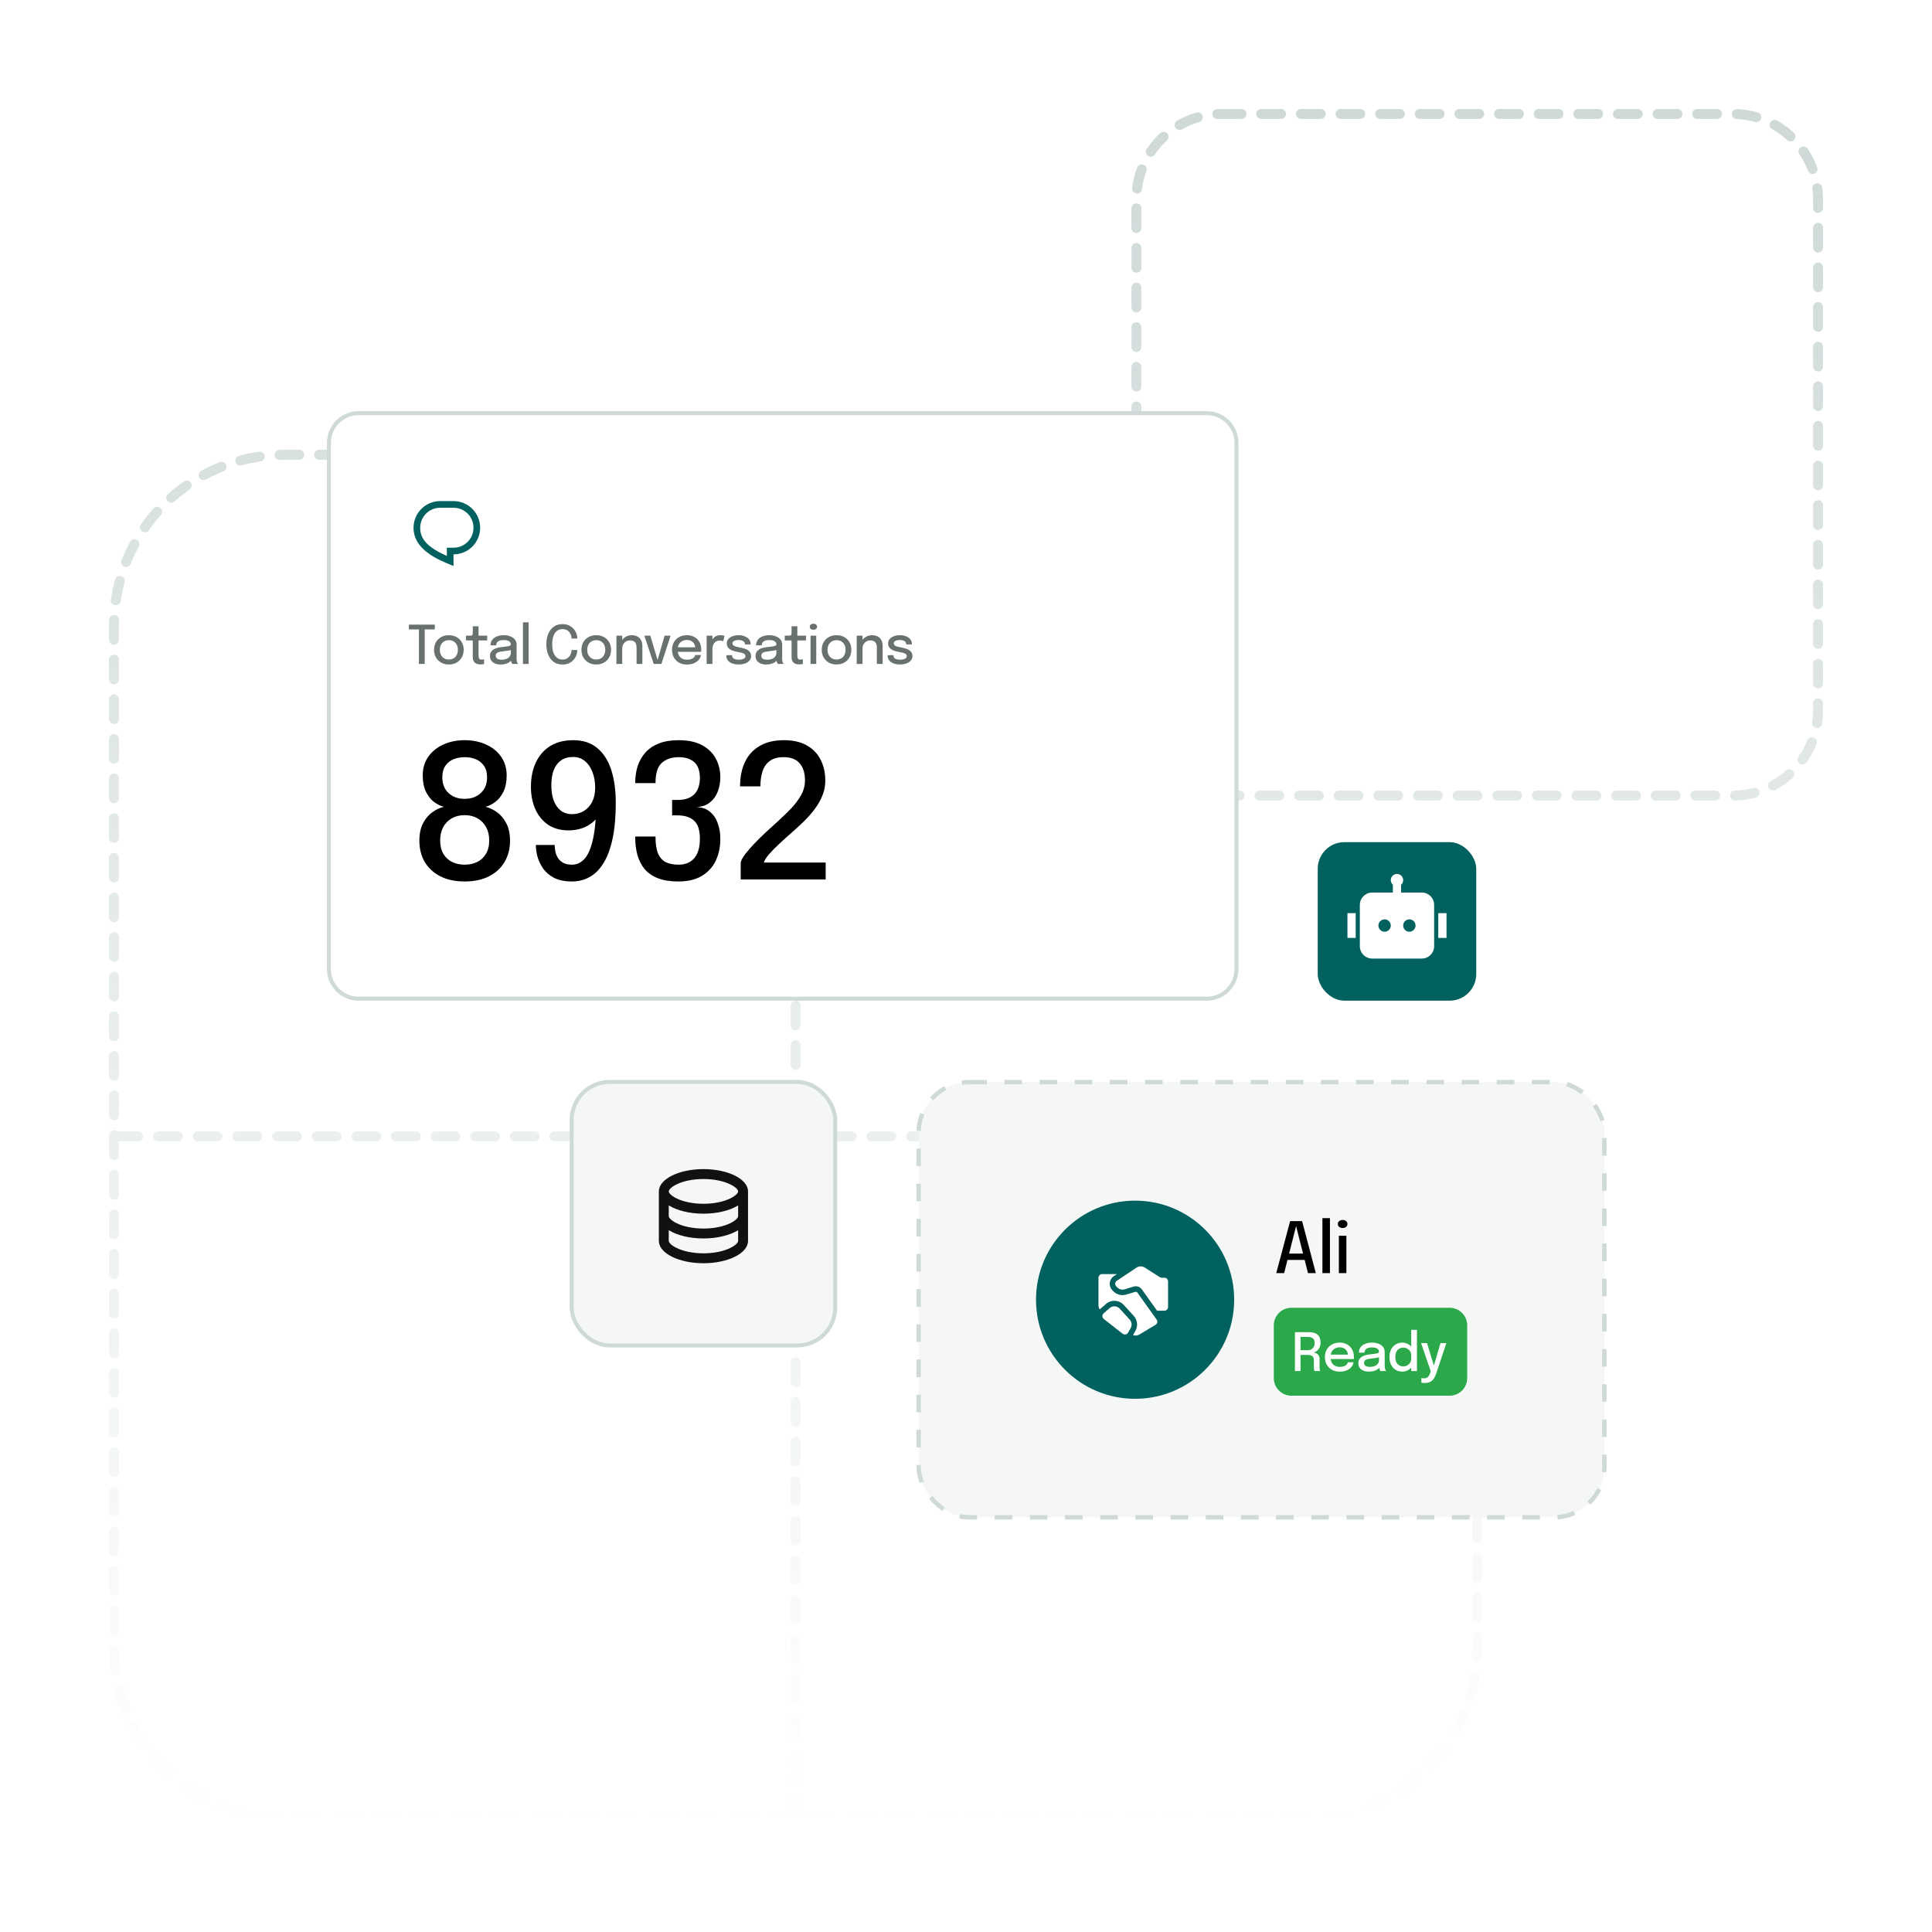 <svg width="390" height="390" viewBox="0 0 390 390" fill="none" xmlns="http://www.w3.org/2000/svg">
<rect width="390" height="390" fill="white"/>
<path d="M160.6 367V109C160.6 104.438 158.788 100.063 155.562 96.838C152.337 93.612 147.962 91.8 143.4 91.8H57.4C48.277 91.8 39.527 95.424 33.075 101.876C26.624 108.327 23 117.077 23 126.2V332.6C23 341.723 26.624 350.473 33.075 356.924C39.527 363.376 48.277 367 57.4 367H263.8C272.923 367 281.673 363.376 288.124 356.924C294.576 350.473 298.2 341.723 298.2 332.6V246.6C298.2 242.038 296.388 237.663 293.162 234.438C289.937 231.212 285.562 229.4 281 229.4H23M246.6 23H349.8C359.299 23 367 30.701 367 40.2V143.4C367 152.899 359.299 160.6 349.8 160.6H246.6C237.101 160.6 229.4 152.899 229.4 143.4V40.2C229.4 30.701 237.101 23 246.6 23Z" stroke="url(#paint0_linear_836_1036)" stroke-width="2" stroke-linecap="round" stroke-linejoin="round" stroke-dasharray="4 4"/>
<path d="M72.4 83.4H243.6C246.913 83.4 249.6 86.087 249.6 89.4V195.6C249.6 198.913 246.913 201.6 243.6 201.6H72.4C69.087 201.6 66.4 198.913 66.4 195.6V89.4C66.4 86.087 69.087 83.4 72.4 83.4Z" fill="white"/>
<path d="M72.4 83.4H243.6C246.913 83.4 249.6 86.087 249.6 89.4V195.6C249.6 198.913 246.913 201.6 243.6 201.6H72.4C69.087 201.6 66.4 198.913 66.4 195.6V89.4C66.4 86.087 69.087 83.4 72.4 83.4Z" stroke="#CED9D8" stroke-width="0.8"/>
<path d="M88.858 101.152H91.547C94.517 101.152 96.925 103.56 96.925 106.53C96.925 109.501 94.517 111.908 91.547 111.908V114.261C88.186 112.917 83.48 110.9 83.48 106.53C83.48 103.56 85.887 101.152 88.858 101.152ZM90.202 110.564H91.547C93.775 110.564 95.581 108.758 95.581 106.53C95.581 104.302 93.775 102.496 91.547 102.496H88.858C86.63 102.496 84.824 104.302 84.824 106.53C84.824 108.957 86.479 110.541 90.202 112.231V110.564Z" fill="#00615E"/>
<path d="M87.771 127.061H85.367L85.733 126.448V134.026H84.566V126.448L84.969 127.061H82.533V126.093H87.771V127.061ZM90.611 134.134C90.023 134.134 89.503 134.007 89.051 133.752C88.603 133.497 88.251 133.148 87.997 132.703C87.746 132.255 87.62 131.742 87.62 131.165C87.62 130.591 87.746 130.084 87.997 129.643C88.251 129.198 88.603 128.852 89.051 128.605C89.503 128.354 90.023 128.229 90.611 128.229C91.199 128.229 91.717 128.354 92.165 128.605C92.617 128.852 92.968 129.198 93.219 129.643C93.474 130.084 93.601 130.591 93.601 131.165C93.601 131.742 93.474 132.255 93.219 132.703C92.968 133.148 92.617 133.497 92.165 133.752C91.717 134.007 91.199 134.134 90.611 134.134ZM90.611 133.134C90.969 133.134 91.285 133.053 91.557 132.892C91.83 132.73 92.043 132.503 92.197 132.208C92.351 131.911 92.428 131.563 92.428 131.165C92.428 130.771 92.351 130.428 92.197 130.138C92.043 129.847 91.83 129.623 91.557 129.466C91.285 129.308 90.969 129.229 90.611 129.229C90.256 129.229 89.94 129.308 89.664 129.466C89.392 129.623 89.178 129.847 89.024 130.138C88.87 130.428 88.793 130.771 88.793 131.165C88.793 131.563 88.87 131.911 89.024 132.208C89.178 132.503 89.392 132.73 89.664 132.892C89.94 133.053 90.256 133.134 90.611 133.134ZM97.032 134.123C96.842 134.123 96.652 134.103 96.462 134.064C96.276 134.025 96.103 133.953 95.946 133.849C95.792 133.741 95.668 133.589 95.575 133.392C95.481 133.195 95.435 132.936 95.435 132.617C95.435 132.542 95.435 132.463 95.435 132.381C95.435 132.298 95.435 132.214 95.435 132.128V129.283H94.063V128.315H94.784C94.938 128.315 95.058 128.309 95.144 128.298C95.234 128.284 95.299 128.254 95.338 128.207C95.381 128.157 95.408 128.078 95.419 127.97C95.43 127.863 95.435 127.716 95.435 127.529V126.427H96.602V128.315H98.35V129.283H96.602V131.816C96.602 131.888 96.602 131.959 96.602 132.031C96.602 132.103 96.602 132.169 96.602 132.23C96.602 132.517 96.636 132.743 96.704 132.908C96.776 133.073 96.937 133.155 97.188 133.155C97.296 133.155 97.398 133.146 97.495 133.128C97.591 133.11 97.665 133.091 97.715 133.069V134.021C97.651 134.046 97.559 134.069 97.441 134.091C97.323 134.112 97.186 134.123 97.032 134.123ZM101.061 134.139C100.63 134.139 100.252 134.071 99.926 133.935C99.603 133.799 99.352 133.603 99.173 133.349C98.993 133.094 98.904 132.788 98.904 132.429C98.904 132.045 99.004 131.728 99.205 131.477C99.409 131.226 99.689 131.032 100.044 130.896C100.403 130.756 100.81 130.665 101.265 130.622C101.943 130.554 102.419 130.487 102.696 130.423C102.975 130.358 103.115 130.253 103.115 130.106C103.115 130.102 103.115 130.098 103.115 130.095C103.115 129.804 102.991 129.584 102.744 129.433C102.497 129.283 102.143 129.207 101.684 129.207C101.2 129.207 100.826 129.293 100.56 129.466C100.299 129.634 100.168 129.903 100.168 130.272H99.022C99.022 129.835 99.135 129.464 99.361 129.159C99.591 128.854 99.906 128.623 100.308 128.465C100.709 128.304 101.17 128.223 101.69 128.223C102.167 128.223 102.601 128.297 102.991 128.444C103.386 128.587 103.7 128.802 103.933 129.089C104.166 129.376 104.282 129.733 104.282 130.159C104.282 130.235 104.282 130.31 104.282 130.385C104.282 130.457 104.282 130.53 104.282 130.606V132.886C104.282 133.019 104.288 133.148 104.298 133.273C104.309 133.395 104.329 133.505 104.357 133.601C104.39 133.713 104.427 133.804 104.47 133.876C104.517 133.947 104.555 133.998 104.583 134.026H103.422C103.4 134.005 103.368 133.96 103.325 133.892C103.285 133.82 103.25 133.738 103.217 133.645C103.185 133.555 103.16 133.453 103.142 133.338C103.128 133.22 103.12 133.092 103.12 132.956L103.336 133.107C103.228 133.315 103.065 133.496 102.846 133.65C102.631 133.804 102.371 133.924 102.066 134.01C101.765 134.096 101.43 134.139 101.061 134.139ZM101.303 133.171C101.636 133.171 101.939 133.119 102.212 133.015C102.488 132.908 102.708 132.746 102.873 132.531C103.038 132.312 103.12 132.038 103.12 131.708V130.762L103.395 131.122C103.165 131.212 102.884 131.285 102.55 131.343C102.22 131.396 101.88 131.441 101.528 131.477C101.044 131.52 100.68 131.604 100.437 131.73C100.193 131.852 100.071 132.056 100.071 132.343C100.071 132.619 100.171 132.827 100.372 132.967C100.576 133.103 100.887 133.171 101.303 133.171ZM106.716 125.62V134.026H105.565V125.62H106.716ZM116.545 131.219C116.545 131.549 116.484 131.884 116.362 132.225C116.24 132.565 116.055 132.881 115.808 133.171C115.56 133.462 115.249 133.696 114.872 133.876C114.496 134.051 114.053 134.139 113.544 134.139C112.852 134.139 112.262 133.965 111.774 133.618C111.29 133.266 110.921 132.784 110.666 132.171C110.412 131.558 110.284 130.855 110.284 130.063C110.284 129.267 110.412 128.564 110.666 127.954C110.921 127.341 111.29 126.861 111.774 126.513C112.262 126.165 112.852 125.991 113.544 125.991C114.121 125.991 114.612 126.104 115.017 126.33C115.426 126.556 115.751 126.846 115.991 127.201C116.235 127.556 116.396 127.926 116.475 128.309C116.521 128.517 116.545 128.714 116.545 128.901H115.372C115.372 128.8 115.363 128.691 115.345 128.573C115.306 128.286 115.209 128.022 115.055 127.782C114.904 127.542 114.702 127.35 114.447 127.207C114.196 127.063 113.895 126.992 113.544 126.992C113.135 126.992 112.775 127.106 112.463 127.336C112.151 127.562 111.907 127.902 111.731 128.358C111.559 128.813 111.473 129.381 111.473 130.063C111.473 130.74 111.559 131.309 111.731 131.767C111.907 132.223 112.151 132.567 112.463 132.8C112.775 133.03 113.135 133.144 113.544 133.144C113.841 133.144 114.103 133.091 114.329 132.983C114.555 132.875 114.745 132.73 114.899 132.547C115.053 132.364 115.17 132.158 115.249 131.929C115.331 131.699 115.372 131.463 115.372 131.219H116.545ZM120.361 134.134C119.773 134.134 119.253 134.007 118.801 133.752C118.353 133.497 118.001 133.148 117.747 132.703C117.496 132.255 117.37 131.742 117.37 131.165C117.37 130.591 117.496 130.084 117.747 129.643C118.001 129.198 118.353 128.852 118.801 128.605C119.253 128.354 119.773 128.229 120.361 128.229C120.949 128.229 121.467 128.354 121.915 128.605C122.367 128.852 122.718 129.198 122.969 129.643C123.224 130.084 123.351 130.591 123.351 131.165C123.351 131.742 123.224 132.255 122.969 132.703C122.718 133.148 122.367 133.497 121.915 133.752C121.467 134.007 120.949 134.134 120.361 134.134ZM120.361 133.134C120.719 133.134 121.035 133.053 121.307 132.892C121.58 132.73 121.793 132.503 121.947 132.208C122.101 131.911 122.179 131.563 122.179 131.165C122.179 130.771 122.101 130.428 121.947 130.138C121.793 129.847 121.58 129.623 121.307 129.466C121.035 129.308 120.719 129.229 120.361 129.229C120.006 129.229 119.69 129.308 119.414 129.466C119.142 129.623 118.928 129.847 118.774 130.138C118.62 130.428 118.543 130.771 118.543 131.165C118.543 131.563 118.62 131.911 118.774 132.208C118.928 132.503 119.142 132.73 119.414 132.892C119.69 133.053 120.006 133.134 120.361 133.134ZM128.501 134.026V131.391C128.501 131.237 128.501 131.106 128.501 130.998C128.501 130.891 128.501 130.79 128.501 130.697C128.501 130.418 128.458 130.172 128.372 129.96C128.286 129.745 128.144 129.579 127.947 129.46C127.75 129.338 127.486 129.277 127.156 129.277C126.866 129.277 126.602 129.349 126.366 129.492C126.133 129.636 125.946 129.831 125.807 130.079C125.67 130.323 125.602 130.6 125.602 130.912L125.102 130.665C125.102 130.202 125.211 129.788 125.43 129.423C125.649 129.053 125.941 128.761 126.307 128.546C126.676 128.331 127.079 128.223 127.517 128.223C127.969 128.223 128.354 128.311 128.673 128.487C128.996 128.659 129.241 128.906 129.41 129.229C129.582 129.548 129.668 129.93 129.668 130.374C129.668 130.539 129.668 130.722 129.668 130.923C129.668 131.124 129.668 131.317 129.668 131.504V134.026H128.501ZM124.435 134.026V128.315H125.602V134.026H124.435ZM135.367 128.315L133.517 134.026H131.968L130.07 128.315H131.274L132.834 133.537H132.651L134.162 128.315H135.367ZM136.3 131.579V130.67H140.505L140.344 130.939C140.344 130.918 140.344 130.896 140.344 130.875C140.344 130.85 140.344 130.828 140.344 130.81C140.344 130.52 140.281 130.253 140.156 130.009C140.03 129.761 139.842 129.564 139.591 129.417C139.344 129.267 139.033 129.191 138.661 129.191C138.288 129.191 137.96 129.272 137.676 129.433C137.397 129.591 137.178 129.817 137.02 130.111C136.866 130.401 136.789 130.751 136.789 131.16C136.789 131.576 136.864 131.934 137.015 132.235C137.165 132.533 137.382 132.762 137.666 132.924C137.949 133.085 138.288 133.166 138.682 133.166C138.958 133.166 139.197 133.139 139.397 133.085C139.602 133.028 139.769 132.952 139.898 132.859C140.03 132.766 140.131 132.666 140.199 132.558C140.267 132.447 140.306 132.338 140.317 132.23H141.479C141.457 132.463 141.38 132.694 141.248 132.924C141.118 133.15 140.934 133.356 140.694 133.542C140.457 133.725 140.167 133.872 139.822 133.983C139.482 134.091 139.089 134.145 138.644 134.145C138.049 134.145 137.528 134.019 137.079 133.768C136.631 133.517 136.282 133.169 136.031 132.725C135.78 132.277 135.654 131.764 135.654 131.187C135.654 130.599 135.781 130.082 136.036 129.638C136.291 129.193 136.644 128.847 137.095 128.6C137.547 128.349 138.065 128.223 138.65 128.223C139.245 128.223 139.76 128.349 140.193 128.6C140.631 128.851 140.968 129.197 141.205 129.638C141.441 130.079 141.559 130.586 141.559 131.16C141.559 131.228 141.558 131.307 141.554 131.396C141.551 131.486 141.545 131.547 141.538 131.579H136.3ZM142.645 134.026V128.315H143.812V130.138L143.5 129.998C143.525 129.765 143.585 129.543 143.678 129.331C143.771 129.12 143.895 128.931 144.049 128.766C144.207 128.598 144.4 128.465 144.63 128.368C144.859 128.272 145.125 128.223 145.426 128.223C145.655 128.223 145.84 128.241 145.98 128.277C146.123 128.313 146.211 128.341 146.243 128.363L145.996 129.46C145.96 129.435 145.887 129.403 145.775 129.363C145.668 129.324 145.517 129.304 145.324 129.304C145.03 129.304 144.786 129.356 144.592 129.46C144.399 129.564 144.244 129.702 144.13 129.874C144.015 130.046 143.932 130.235 143.882 130.439C143.836 130.64 143.812 130.842 143.812 131.047V134.026H142.645ZM149.111 134.139C148.771 134.139 148.45 134.102 148.148 134.026C147.847 133.951 147.582 133.842 147.352 133.698C147.127 133.551 146.949 133.37 146.82 133.155C146.695 132.94 146.632 132.691 146.632 132.407C146.632 132.382 146.632 132.357 146.632 132.332C146.632 132.304 146.632 132.28 146.632 132.262H147.793C147.793 132.28 147.793 132.296 147.793 132.311C147.793 132.325 147.793 132.345 147.793 132.37C147.793 132.632 147.914 132.831 148.154 132.967C148.398 133.1 148.728 133.166 149.143 133.166C149.387 133.166 149.61 133.141 149.81 133.091C150.015 133.04 150.176 132.963 150.294 132.859C150.416 132.755 150.477 132.623 150.477 132.461C150.477 132.2 150.348 132.013 150.09 131.902C149.835 131.791 149.448 131.692 148.928 131.606C148.645 131.556 148.371 131.491 148.105 131.413C147.844 131.334 147.607 131.23 147.395 131.101C147.188 130.968 147.021 130.805 146.895 130.611C146.773 130.414 146.712 130.177 146.712 129.901C146.712 129.543 146.82 129.238 147.035 128.987C147.25 128.736 147.541 128.546 147.906 128.417C148.272 128.288 148.676 128.223 149.117 128.223C149.543 128.223 149.938 128.293 150.3 128.433C150.665 128.569 150.96 128.768 151.182 129.03C151.404 129.288 151.515 129.605 151.515 129.982C151.515 129.996 151.515 130.012 151.515 130.03C151.515 130.048 151.515 130.064 151.515 130.079H150.359C150.359 130.064 150.359 130.052 150.359 130.041C150.359 130.03 150.359 130.018 150.359 130.003C150.359 129.817 150.3 129.665 150.181 129.546C150.063 129.428 149.909 129.34 149.719 129.283C149.532 129.222 149.333 129.191 149.122 129.191C148.928 129.191 148.733 129.213 148.536 129.256C148.342 129.295 148.181 129.365 148.052 129.466C147.923 129.562 147.858 129.695 147.858 129.864C147.858 130.036 147.921 130.174 148.046 130.278C148.172 130.378 148.349 130.462 148.579 130.53C148.808 130.595 149.075 130.654 149.38 130.708C149.66 130.758 149.932 130.823 150.198 130.902C150.463 130.977 150.701 131.077 150.913 131.203C151.128 131.328 151.298 131.49 151.424 131.687C151.553 131.884 151.617 132.126 151.617 132.413C151.617 132.71 151.549 132.967 151.413 133.182C151.277 133.397 151.09 133.576 150.854 133.72C150.621 133.86 150.354 133.964 150.052 134.032C149.755 134.103 149.441 134.139 149.111 134.139ZM154.667 134.139C154.237 134.139 153.859 134.071 153.532 133.935C153.21 133.799 152.959 133.603 152.779 133.349C152.6 133.094 152.51 132.788 152.51 132.429C152.51 132.045 152.611 131.728 152.812 131.477C153.016 131.226 153.296 131.032 153.651 130.896C154.009 130.756 154.416 130.665 154.872 130.622C155.549 130.554 156.026 130.487 156.302 130.423C156.582 130.358 156.722 130.253 156.722 130.106C156.722 130.102 156.722 130.098 156.722 130.095C156.722 129.804 156.598 129.584 156.351 129.433C156.103 129.283 155.75 129.207 155.291 129.207C154.807 129.207 154.432 129.293 154.167 129.466C153.905 129.634 153.774 129.903 153.774 130.272H152.629C152.629 129.835 152.742 129.464 152.968 129.159C153.197 128.854 153.513 128.623 153.914 128.465C154.316 128.304 154.777 128.223 155.296 128.223C155.773 128.223 156.207 128.297 156.598 128.444C156.992 128.587 157.306 128.802 157.539 129.089C157.772 129.376 157.889 129.733 157.889 130.159C157.889 130.235 157.889 130.31 157.889 130.385C157.889 130.457 157.889 130.53 157.889 130.606V132.886C157.889 133.019 157.894 133.148 157.905 133.273C157.916 133.395 157.935 133.505 157.964 133.601C157.996 133.713 158.034 133.804 158.077 133.876C158.124 133.947 158.161 133.998 158.19 134.026H157.028C157.007 134.005 156.974 133.96 156.931 133.892C156.892 133.82 156.856 133.738 156.824 133.645C156.792 133.555 156.767 133.453 156.749 133.338C156.734 133.22 156.727 133.092 156.727 132.956L156.942 133.107C156.835 133.315 156.672 133.496 156.453 133.65C156.238 133.804 155.978 133.924 155.673 134.01C155.372 134.096 155.037 134.139 154.667 134.139ZM154.909 133.171C155.243 133.171 155.546 133.119 155.818 133.015C156.094 132.908 156.315 132.746 156.48 132.531C156.645 132.312 156.727 132.038 156.727 131.708V130.762L157.001 131.122C156.772 131.212 156.49 131.285 156.157 131.343C155.827 131.396 155.486 131.441 155.135 131.477C154.651 131.52 154.287 131.604 154.043 131.73C153.8 131.852 153.678 132.056 153.678 132.343C153.678 132.619 153.778 132.827 153.979 132.967C154.183 133.103 154.493 133.171 154.909 133.171ZM161.385 134.123C161.195 134.123 161.005 134.103 160.815 134.064C160.629 134.025 160.457 133.953 160.299 133.849C160.145 133.741 160.021 133.589 159.928 133.392C159.835 133.195 159.788 132.936 159.788 132.617C159.788 132.542 159.788 132.463 159.788 132.381C159.788 132.298 159.788 132.214 159.788 132.128V129.283H158.417V128.315H159.137C159.291 128.315 159.412 128.309 159.498 128.298C159.587 128.284 159.652 128.254 159.691 128.207C159.734 128.157 159.761 128.078 159.772 127.97C159.783 127.863 159.788 127.716 159.788 127.529V126.427H160.955V128.315H162.703V129.283H160.955V131.816C160.955 131.888 160.955 131.959 160.955 132.031C160.955 132.103 160.955 132.169 160.955 132.23C160.955 132.517 160.989 132.743 161.057 132.908C161.129 133.073 161.29 133.155 161.541 133.155C161.649 133.155 161.751 133.146 161.848 133.128C161.945 133.11 162.018 133.091 162.068 133.069V134.021C162.004 134.046 161.912 134.069 161.794 134.091C161.676 134.112 161.54 134.123 161.385 134.123ZM163.619 134.026V128.315H164.77V134.026H163.619ZM164.2 127.131C163.999 127.131 163.825 127.078 163.678 126.97C163.534 126.859 163.463 126.706 163.463 126.513C163.463 126.323 163.534 126.174 163.678 126.066C163.825 125.955 163.999 125.9 164.2 125.9C164.397 125.9 164.567 125.955 164.711 126.066C164.858 126.174 164.931 126.323 164.931 126.513C164.931 126.706 164.858 126.859 164.711 126.97C164.567 127.078 164.397 127.131 164.2 127.131ZM168.867 134.134C168.279 134.134 167.759 134.007 167.308 133.752C166.859 133.497 166.508 133.148 166.253 132.703C166.002 132.255 165.877 131.742 165.877 131.165C165.877 130.591 166.002 130.084 166.253 129.643C166.508 129.198 166.859 128.852 167.308 128.605C167.759 128.354 168.279 128.229 168.867 128.229C169.455 128.229 169.973 128.354 170.422 128.605C170.873 128.852 171.225 129.198 171.476 129.643C171.73 130.084 171.858 130.591 171.858 131.165C171.858 131.742 171.73 132.255 171.476 132.703C171.225 133.148 170.873 133.497 170.422 133.752C169.973 134.007 169.455 134.134 168.867 134.134ZM168.867 133.134C169.226 133.134 169.541 133.053 169.814 132.892C170.086 132.73 170.3 132.503 170.454 132.208C170.608 131.911 170.685 131.563 170.685 131.165C170.685 130.771 170.608 130.428 170.454 130.138C170.3 129.847 170.086 129.623 169.814 129.466C169.541 129.308 169.226 129.229 168.867 129.229C168.512 129.229 168.197 129.308 167.921 129.466C167.648 129.623 167.435 129.847 167.281 130.138C167.126 130.428 167.049 130.771 167.049 131.165C167.049 131.563 167.126 131.911 167.281 132.208C167.435 132.503 167.648 132.73 167.921 132.892C168.197 133.053 168.512 133.134 168.867 133.134ZM177.008 134.026V131.391C177.008 131.237 177.008 131.106 177.008 130.998C177.008 130.891 177.008 130.79 177.008 130.697C177.008 130.418 176.965 130.172 176.878 129.96C176.792 129.745 176.651 129.579 176.454 129.46C176.256 129.338 175.993 129.277 175.663 129.277C175.373 129.277 175.109 129.349 174.872 129.492C174.639 129.636 174.453 129.831 174.313 130.079C174.177 130.323 174.109 130.6 174.109 130.912L173.608 130.665C173.608 130.202 173.718 129.788 173.937 129.423C174.155 129.053 174.447 128.761 174.813 128.546C175.183 128.331 175.586 128.223 176.023 128.223C176.475 128.223 176.861 128.311 177.18 128.487C177.502 128.659 177.748 128.906 177.916 129.229C178.089 129.548 178.175 129.93 178.175 130.374C178.175 130.539 178.175 130.722 178.175 130.923C178.175 131.124 178.175 131.317 178.175 131.504V134.026H177.008ZM172.942 134.026V128.315H174.109V134.026H172.942ZM181.676 134.139C181.336 134.139 181.015 134.102 180.714 134.026C180.413 133.951 180.147 133.842 179.918 133.698C179.692 133.551 179.514 133.37 179.385 133.155C179.26 132.94 179.197 132.691 179.197 132.407C179.197 132.382 179.197 132.357 179.197 132.332C179.197 132.304 179.197 132.28 179.197 132.262H180.359C180.359 132.28 180.359 132.296 180.359 132.311C180.359 132.325 180.359 132.345 180.359 132.37C180.359 132.632 180.479 132.831 180.719 132.967C180.963 133.1 181.293 133.166 181.709 133.166C181.953 133.166 182.175 133.141 182.376 133.091C182.58 133.04 182.741 132.963 182.86 132.859C182.982 132.755 183.043 132.623 183.043 132.461C183.043 132.2 182.913 132.013 182.655 131.902C182.401 131.791 182.013 131.692 181.494 131.606C181.21 131.556 180.936 131.491 180.671 131.413C180.409 131.334 180.172 131.23 179.961 131.101C179.753 130.968 179.586 130.805 179.461 130.611C179.339 130.414 179.278 130.177 179.278 129.901C179.278 129.543 179.385 129.238 179.6 128.987C179.816 128.736 180.106 128.546 180.472 128.417C180.837 128.288 181.241 128.223 181.682 128.223C182.108 128.223 182.503 128.293 182.865 128.433C183.231 128.569 183.525 128.768 183.747 129.03C183.969 129.288 184.081 129.605 184.081 129.982C184.081 129.996 184.081 130.012 184.081 130.03C184.081 130.048 184.081 130.064 184.081 130.079H182.924C182.924 130.064 182.924 130.052 182.924 130.041C182.924 130.03 182.924 130.018 182.924 130.003C182.924 129.817 182.865 129.665 182.747 129.546C182.628 129.428 182.474 129.34 182.284 129.283C182.098 129.222 181.899 129.191 181.687 129.191C181.494 129.191 181.298 129.213 181.101 129.256C180.907 129.295 180.746 129.365 180.617 129.466C180.488 129.562 180.423 129.695 180.423 129.864C180.423 130.036 180.486 130.174 180.612 130.278C180.737 130.378 180.914 130.462 181.144 130.53C181.373 130.595 181.641 130.654 181.945 130.708C182.225 130.758 182.498 130.823 182.763 130.902C183.028 130.977 183.267 131.077 183.478 131.203C183.693 131.328 183.864 131.49 183.989 131.687C184.118 131.884 184.183 132.126 184.183 132.413C184.183 132.71 184.115 132.967 183.978 133.182C183.842 133.397 183.656 133.576 183.419 133.72C183.186 133.86 182.919 133.964 182.618 134.032C182.32 134.103 182.006 134.139 181.676 134.139Z" fill="#697070"/>
<path d="M93.806 177.935C91.873 177.935 90.223 177.584 88.855 176.881C87.5 176.178 86.458 175.212 85.73 173.982C85.015 172.74 84.657 171.322 84.657 169.728C84.657 168.297 84.908 167.105 85.41 166.151C85.925 165.198 86.558 164.457 87.311 163.93C88.077 163.391 88.842 163.033 89.608 162.857C88.955 162.707 88.296 162.387 87.631 161.897C86.979 161.408 86.433 160.724 85.994 159.845C85.555 158.954 85.335 157.85 85.335 156.532C85.335 155.089 85.705 153.834 86.445 152.768C87.198 151.701 88.209 150.879 89.476 150.302C90.756 149.712 92.199 149.417 93.806 149.417C95.412 149.417 96.855 149.712 98.135 150.302C99.415 150.879 100.426 151.701 101.166 152.768C101.906 153.834 102.277 155.089 102.277 156.532C102.277 157.837 102.057 158.936 101.618 159.827C101.178 160.718 100.626 161.408 99.961 161.897C99.309 162.387 98.656 162.707 98.004 162.857C98.769 163.033 99.528 163.391 100.281 163.93C101.047 164.457 101.68 165.198 102.182 166.151C102.697 167.105 102.954 168.297 102.954 169.728C102.954 171.322 102.59 172.74 101.862 173.982C101.147 175.212 100.106 176.178 98.738 176.881C97.382 177.584 95.738 177.935 93.806 177.935ZM93.806 174.547C94.722 174.547 95.55 174.371 96.29 174.02C97.043 173.656 97.639 173.11 98.079 172.382C98.531 171.654 98.756 170.745 98.756 169.653C98.756 168.636 98.549 167.745 98.135 166.98C97.721 166.214 97.144 165.618 96.403 165.191C95.663 164.765 94.797 164.551 93.806 164.551C92.814 164.551 91.942 164.765 91.189 165.191C90.449 165.618 89.871 166.214 89.457 166.98C89.056 167.745 88.855 168.636 88.855 169.653C88.855 170.745 89.075 171.654 89.514 172.382C89.953 173.11 90.549 173.656 91.302 174.02C92.055 174.371 92.89 174.547 93.806 174.547ZM93.806 161.257C95.148 161.257 96.234 160.862 97.062 160.071C97.903 159.281 98.323 158.233 98.323 156.928C98.323 155.949 98.11 155.164 97.683 154.575C97.269 153.972 96.717 153.533 96.027 153.257C95.349 152.981 94.609 152.843 93.806 152.843C93.002 152.843 92.256 152.981 91.566 153.257C90.888 153.533 90.336 153.972 89.909 154.575C89.495 155.164 89.288 155.949 89.288 156.928C89.288 158.233 89.702 159.281 90.53 160.071C91.359 160.862 92.45 161.257 93.806 161.257ZM115.455 177.935C113.974 177.935 112.757 177.684 111.803 177.182C110.85 176.668 110.109 176.022 109.582 175.243C109.055 174.453 108.685 173.65 108.471 172.834C108.271 172.006 108.17 171.284 108.17 170.669C108.17 170.644 108.17 170.632 108.17 170.632C108.17 170.619 108.17 170.6 108.17 170.575H111.973C111.973 170.6 111.973 170.619 111.973 170.632C111.973 170.632 111.973 170.644 111.973 170.669C111.973 171.083 112.023 171.516 112.123 171.968C112.224 172.407 112.399 172.828 112.65 173.229C112.914 173.618 113.272 173.938 113.723 174.189C114.188 174.428 114.771 174.547 115.474 174.547C116.453 174.547 117.306 174.139 118.034 173.323C118.762 172.495 119.327 171.14 119.728 169.257C120.142 167.375 120.349 164.834 120.349 161.634L121.742 161.615C121.717 162.757 121.397 163.786 120.782 164.702C120.18 165.606 119.358 166.321 118.316 166.848C117.275 167.362 116.089 167.62 114.759 167.62C113.127 167.62 111.747 167.237 110.617 166.471C109.5 165.693 108.647 164.646 108.057 163.328C107.467 161.998 107.173 160.492 107.173 158.81C107.173 156.978 107.499 155.359 108.151 153.953C108.804 152.535 109.764 151.425 111.032 150.622C112.312 149.818 113.88 149.417 115.738 149.417C117.695 149.417 119.302 149.944 120.557 150.998C121.824 152.04 122.765 153.508 123.38 155.403C123.995 157.285 124.303 159.5 124.303 162.048C124.303 164.859 124.089 167.268 123.662 169.276C123.236 171.284 122.627 172.928 121.837 174.208C121.058 175.488 120.124 176.429 119.032 177.032C117.953 177.634 116.76 177.935 115.455 177.935ZM115.436 164.344C116.352 164.344 117.162 164.131 117.865 163.704C118.58 163.265 119.138 162.65 119.54 161.86C119.942 161.056 120.142 160.103 120.142 158.998C120.142 157.831 119.96 156.783 119.596 155.855C119.245 154.913 118.737 154.173 118.072 153.633C117.407 153.081 116.622 152.805 115.719 152.805C114.74 152.805 113.924 153.031 113.272 153.483C112.619 153.935 112.123 154.587 111.784 155.441C111.458 156.294 111.295 157.329 111.295 158.547C111.295 159.689 111.452 160.699 111.766 161.577C112.092 162.443 112.563 163.121 113.177 163.61C113.805 164.1 114.558 164.344 115.436 164.344ZM140.587 162.914C141.692 162.951 142.595 163.265 143.298 163.855C144.013 164.432 144.54 165.204 144.879 166.17C145.231 167.124 145.406 168.184 145.406 169.352C145.406 170.945 145.105 172.395 144.503 173.7C143.9 174.993 142.972 176.022 141.717 176.787C140.474 177.553 138.881 177.935 136.936 177.935C135.317 177.935 133.949 177.722 132.832 177.295C131.715 176.856 130.818 176.241 130.14 175.451C129.475 174.647 128.985 173.694 128.672 172.589C128.371 171.485 128.22 170.268 128.22 168.937C128.22 168.925 128.22 168.912 128.22 168.9C128.22 168.887 128.22 168.875 128.22 168.862H132.324C132.324 168.875 132.324 168.887 132.324 168.9C132.324 168.912 132.324 168.925 132.324 168.937C132.324 170.406 132.506 171.548 132.87 172.363C133.246 173.179 133.779 173.75 134.47 174.076C135.172 174.39 136.013 174.547 136.992 174.547C138.31 174.547 139.351 174.12 140.117 173.267C140.895 172.401 141.284 171.065 141.284 169.257C141.284 168.605 141.215 167.996 141.077 167.431C140.951 166.867 140.719 166.377 140.38 165.963C140.042 165.537 139.571 165.204 138.969 164.966C138.379 164.715 137.619 164.589 136.691 164.589H135.674V161.483H136.691C137.594 161.483 138.341 161.364 138.931 161.125C139.533 160.874 140.004 160.542 140.343 160.128C140.682 159.701 140.92 159.23 141.058 158.716C141.209 158.189 141.284 157.649 141.284 157.097C141.284 155.591 140.901 154.506 140.136 153.841C139.37 153.175 138.341 152.843 137.048 152.843C135.63 152.843 134.488 153.219 133.622 153.972C132.757 154.725 132.324 156.093 132.324 158.076H128.22C128.22 156.834 128.389 155.685 128.728 154.631C129.08 153.577 129.607 152.661 130.309 151.883C131.025 151.092 131.935 150.484 133.039 150.057C134.143 149.63 135.455 149.417 136.973 149.417C138.906 149.417 140.493 149.756 141.736 150.433C142.978 151.111 143.9 152.015 144.503 153.144C145.105 154.273 145.406 155.522 145.406 156.89C145.406 157.932 145.231 158.904 144.879 159.808C144.54 160.699 144.013 161.427 143.298 161.991C142.595 162.556 141.692 162.864 140.587 162.914ZM149.524 177.54V174.095C149.624 173.631 149.932 173.066 150.446 172.401C150.961 171.723 151.588 171.002 152.329 170.236C153.069 169.471 153.847 168.705 154.663 167.94C155.491 167.174 156.263 166.471 156.978 165.831C157.857 165.028 158.716 164.2 159.557 163.347C160.398 162.481 161.094 161.571 161.647 160.617C162.211 159.651 162.494 158.634 162.494 157.568C162.494 156.062 162.136 154.901 161.421 154.085C160.718 153.257 159.645 152.843 158.202 152.843C157.047 152.843 156.125 153.088 155.435 153.577C154.744 154.066 154.249 154.757 153.948 155.648C153.646 156.526 153.496 157.555 153.496 158.735H149.392C149.392 156.865 149.718 155.233 150.371 153.841C151.036 152.435 152.027 151.349 153.345 150.584C154.663 149.806 156.301 149.417 158.258 149.417C160.103 149.417 161.64 149.768 162.87 150.471C164.113 151.174 165.041 152.14 165.656 153.37C166.284 154.6 166.597 156.012 166.597 157.605C166.597 158.659 166.397 159.67 165.995 160.636C165.606 161.59 165.091 162.487 164.451 163.328C163.824 164.169 163.146 164.947 162.418 165.662C161.69 166.377 161 167.024 160.348 167.601C159.281 168.53 158.302 169.408 157.411 170.236C156.533 171.052 155.805 171.792 155.228 172.458C154.663 173.11 154.318 173.662 154.192 174.114H166.673V177.54H149.524Z" fill="black"/>
<rect x="185.444" y="218.444" width="138.423" height="87.845" rx="10.204" fill="#F5F7F7"/>
<rect x="185.444" y="218.444" width="138.423" height="87.845" rx="10.204" stroke="#CED9D8" stroke-width="0.887" stroke-dasharray="3.55 3.55"/>
<path d="M209.134 262.366C209.134 251.321 218.088 242.366 229.134 242.366C240.179 242.366 249.134 251.321 249.134 262.366C249.134 273.412 240.179 282.366 229.134 282.366C218.088 282.366 209.134 273.412 209.134 262.366Z" fill="#00615E"/>
<path d="M234.526 257.929H235.05C235.458 257.929 235.789 258.261 235.789 258.669V263.845C235.789 264.253 235.458 264.584 235.05 264.584H233.571L230.489 260.269C230.121 259.754 229.466 259.531 228.86 259.712L227.023 260.264C226.502 260.42 225.937 260.278 225.552 259.893L225.335 259.676C225.006 259.346 225.06 258.797 225.448 258.538L229.442 255.876C229.929 255.551 230.562 255.544 231.056 255.859L234.129 257.814C234.247 257.889 234.385 257.929 234.526 257.929ZM223.978 264.063L222.783 265.108C222.435 265.413 222.449 265.96 222.813 266.246L226.615 269.233C226.97 269.512 227.49 269.41 227.714 269.018L228.234 268.107C228.552 267.551 228.475 266.853 228.044 266.379L226.046 264.181C225.504 263.585 224.585 263.532 223.978 264.063ZM225.471 257.19H222.479C222.071 257.19 221.74 257.521 221.74 257.93V263.487C221.74 263.789 221.832 264.08 221.999 264.323C222.016 264.306 222.034 264.29 222.053 264.274L223.248 263.228C224.309 262.3 225.918 262.391 226.867 263.435L228.865 265.633C229.619 266.463 229.753 267.684 229.197 268.658L228.713 269.505C229.129 269.662 229.604 269.627 229.999 269.39L233.259 267.434C233.629 267.212 233.731 266.721 233.48 266.37L229.586 260.914C229.494 260.785 229.33 260.729 229.179 260.775L227.341 261.326C226.429 261.6 225.441 261.35 224.767 260.677L224.551 260.461C223.726 259.636 223.862 258.263 224.833 257.615L225.471 257.19Z" fill="white"/>
<path d="M257.631 256.993L260.428 246.501H262.848L265.617 256.993H264.034L261.627 247.474H261.641L259.221 256.993H257.631ZM259.249 254.331V253.053H264.019V254.331H259.249ZM268.468 245.898V256.993H266.948V245.898H268.468ZM270.267 256.993V249.454H271.786V256.993H270.267ZM271.034 247.893C270.769 247.893 270.539 247.822 270.345 247.68C270.156 247.533 270.061 247.332 270.061 247.076C270.061 246.826 270.156 246.629 270.345 246.487C270.539 246.341 270.769 246.267 271.034 246.267C271.294 246.267 271.519 246.341 271.708 246.487C271.902 246.629 271.999 246.826 271.999 247.076C271.999 247.332 271.902 247.533 271.708 247.68C271.519 247.822 271.294 247.893 271.034 247.893Z" fill="black"/>
<path d="M257.134 267.542C257.134 265.582 258.723 263.993 260.683 263.993H292.627C294.587 263.993 296.176 265.582 296.176 267.542V278.19C296.176 280.151 294.587 281.74 292.627 281.74H260.683C258.723 281.74 257.134 280.151 257.134 278.19V267.542Z" fill="#2BA84A"/>
<path d="M261.402 276.768V268.915H264.277C265.033 268.915 265.604 269.09 265.991 269.442C266.378 269.793 266.571 270.32 266.571 271.023C266.571 271.435 266.492 271.786 266.332 272.077C266.176 272.368 265.986 272.594 265.762 272.753C265.542 272.909 265.334 272.998 265.139 273.02C265.338 273.034 265.531 273.087 265.72 273.179C265.908 273.272 266.064 273.413 266.188 273.605C266.312 273.797 266.374 274.056 266.374 274.382C266.374 274.659 266.374 274.94 266.374 275.224C266.374 275.508 266.374 275.79 266.374 276.07C266.374 276.23 266.387 276.375 266.412 276.507C266.44 276.634 266.474 276.721 266.513 276.768H265.347C265.315 276.714 265.287 276.626 265.262 276.501C265.237 276.377 265.224 276.233 265.224 276.07C265.224 275.815 265.224 275.557 265.224 275.298C265.224 275.039 265.224 274.78 265.224 274.521C265.224 274.184 265.123 273.932 264.921 273.765C264.722 273.595 264.431 273.509 264.048 273.509H262.216L262.531 273.099V276.768H261.402ZM262.531 273.004L262.216 272.551H264.058C264.307 272.551 264.531 272.492 264.729 272.375C264.928 272.255 265.086 272.088 265.203 271.875C265.324 271.658 265.384 271.406 265.384 271.119C265.384 270.686 265.265 270.37 265.027 270.171C264.79 269.972 264.449 269.873 264.005 269.873H262.19L262.531 269.431V273.004ZM268.093 274.345V273.445H272.257L272.097 273.712C272.097 273.69 272.097 273.669 272.097 273.648C272.097 273.623 272.097 273.602 272.097 273.584C272.097 273.296 272.035 273.032 271.911 272.791C271.786 272.546 271.6 272.35 271.352 272.205C271.107 272.056 270.8 271.981 270.431 271.981C270.062 271.981 269.737 272.061 269.456 272.221C269.18 272.377 268.963 272.601 268.807 272.892C268.654 273.179 268.578 273.525 268.578 273.93C268.578 274.342 268.652 274.697 268.802 274.995C268.951 275.289 269.165 275.516 269.446 275.676C269.726 275.836 270.062 275.916 270.452 275.916C270.725 275.916 270.961 275.889 271.16 275.836C271.362 275.779 271.527 275.705 271.655 275.612C271.786 275.52 271.886 275.421 271.953 275.314C272.021 275.204 272.06 275.096 272.07 274.989H273.22C273.199 275.22 273.123 275.449 272.991 275.676C272.864 275.9 272.681 276.104 272.443 276.288C272.209 276.469 271.921 276.615 271.581 276.725C271.243 276.831 270.855 276.885 270.415 276.885C269.826 276.885 269.309 276.76 268.865 276.512C268.422 276.264 268.076 275.919 267.827 275.479C267.579 275.036 267.455 274.528 267.455 273.957C267.455 273.374 267.581 272.863 267.833 272.423C268.085 271.983 268.434 271.641 268.881 271.396C269.329 271.147 269.841 271.023 270.42 271.023C271.009 271.023 271.519 271.147 271.948 271.396C272.381 271.644 272.715 271.987 272.949 272.423C273.183 272.86 273.3 273.362 273.3 273.93C273.3 273.997 273.298 274.075 273.295 274.164C273.291 274.253 273.286 274.313 273.279 274.345H268.093ZM276.334 276.879C275.908 276.879 275.534 276.812 275.211 276.677C274.891 276.542 274.643 276.349 274.466 276.097C274.288 275.845 274.199 275.541 274.199 275.186C274.199 274.807 274.299 274.492 274.497 274.244C274.7 273.996 274.977 273.804 275.328 273.669C275.683 273.531 276.086 273.44 276.537 273.398C277.207 273.33 277.679 273.264 277.953 273.201C278.23 273.137 278.368 273.032 278.368 272.886C278.368 272.883 278.368 272.879 278.368 272.876C278.368 272.588 278.246 272.37 278.001 272.221C277.756 272.072 277.406 271.997 276.952 271.997C276.473 271.997 276.102 272.083 275.839 272.253C275.58 272.42 275.45 272.686 275.45 273.051H274.316C274.316 272.618 274.428 272.251 274.652 271.949C274.879 271.648 275.191 271.419 275.589 271.263C275.986 271.103 276.443 271.023 276.957 271.023C277.429 271.023 277.859 271.096 278.246 271.241C278.636 271.383 278.947 271.596 279.177 271.88C279.408 272.164 279.523 272.517 279.523 272.94C279.523 273.014 279.523 273.089 279.523 273.163C279.523 273.234 279.523 273.307 279.523 273.382V275.639C279.523 275.77 279.529 275.898 279.539 276.022C279.55 276.143 279.569 276.251 279.598 276.347C279.63 276.457 279.667 276.548 279.71 276.619C279.756 276.689 279.793 276.739 279.821 276.768H278.671C278.65 276.746 278.618 276.702 278.576 276.634C278.537 276.563 278.501 276.482 278.469 276.39C278.437 276.301 278.412 276.2 278.395 276.086C278.38 275.969 278.373 275.843 278.373 275.708L278.586 275.857C278.48 276.063 278.318 276.242 278.102 276.395C277.889 276.548 277.632 276.666 277.33 276.752C277.032 276.837 276.7 276.879 276.334 276.879ZM276.574 275.921C276.904 275.921 277.204 275.87 277.474 275.767C277.747 275.66 277.965 275.5 278.128 275.288C278.292 275.071 278.373 274.799 278.373 274.473V273.536L278.645 273.893C278.418 273.981 278.139 274.054 277.809 274.111C277.482 274.164 277.145 274.209 276.797 274.244C276.318 274.287 275.958 274.37 275.717 274.494C275.475 274.615 275.355 274.817 275.355 275.101C275.355 275.374 275.454 275.58 275.653 275.719C275.855 275.854 276.162 275.921 276.574 275.921ZM283.056 276.879C282.591 276.879 282.163 276.768 281.772 276.544C281.382 276.317 281.07 275.983 280.835 275.543C280.601 275.103 280.484 274.565 280.484 273.93C280.484 273.309 280.603 272.782 280.841 272.349C281.079 271.916 281.393 271.587 281.783 271.364C282.174 271.137 282.598 271.023 283.056 271.023C283.496 271.023 283.904 271.13 284.28 271.342C284.66 271.555 284.965 271.852 285.196 272.232C285.426 272.608 285.542 273.043 285.542 273.536C285.542 273.55 285.542 273.564 285.542 273.579C285.542 273.589 285.542 273.6 285.542 273.61L284.871 273.632C284.871 273.621 284.871 273.61 284.871 273.6C284.871 273.586 284.871 273.573 284.871 273.563C284.871 273.268 284.796 273.007 284.647 272.78C284.498 272.549 284.301 272.368 284.056 272.237C283.815 272.102 283.558 272.035 283.284 272.035C282.827 272.035 282.443 272.189 282.135 272.498C281.826 272.803 281.671 273.28 281.671 273.93C281.671 274.576 281.826 275.055 282.135 275.367C282.447 275.676 282.83 275.831 283.284 275.831C283.568 275.831 283.831 275.763 284.072 275.628C284.314 275.49 284.507 275.302 284.653 275.064C284.798 274.826 284.871 274.555 284.871 274.249L285.542 274.276C285.542 274.766 285.43 275.208 285.206 275.602C284.986 275.996 284.688 276.308 284.312 276.539C283.939 276.766 283.521 276.879 283.056 276.879ZM284.871 276.768V268.446H286.032V276.768H284.871ZM287.572 279.174C287.419 279.174 287.279 279.165 287.152 279.147C287.027 279.133 286.951 279.119 286.923 279.105V278.162C286.969 278.184 287.045 278.201 287.152 278.216C287.262 278.23 287.375 278.237 287.492 278.237C287.702 278.237 287.881 278.194 288.03 278.109C288.183 278.024 288.31 277.905 288.413 277.753C288.52 277.603 288.605 277.433 288.669 277.241L288.813 276.815L286.864 271.114H288.067L289.521 275.905H289.372L290.788 271.114H291.975L289.947 277.183C289.822 277.563 289.67 277.902 289.489 278.2C289.308 278.501 289.066 278.739 288.765 278.913C288.463 279.087 288.065 279.174 287.572 279.174Z" fill="white"/>
<rect x="115.4" y="218.4" width="53.2" height="53.2" rx="7.667" fill="#F5F7F7"/>
<rect x="115.4" y="218.4" width="53.2" height="53.2" rx="7.667" stroke="#CED9D8" stroke-width="0.8"/>
<path d="M135 245.5C135 245.813 135.461 246.358 136.53 246.893C137.914 247.585 139.877 248 142 248C144.123 248 146.086 247.585 147.469 246.893C148.539 246.358 149 245.813 149 245.5V243.329C147.35 244.348 144.827 245 142 245C139.173 245 136.65 244.348 135 243.329V245.5ZM149 248.329C147.35 249.348 144.827 250 142 250C139.173 250 136.65 249.348 135 248.329V250.5C135 250.813 135.461 251.358 136.53 251.893C137.914 252.585 139.877 253 142 253C144.123 253 146.086 252.585 147.469 251.893C148.539 251.358 149 250.813 149 250.5V248.329ZM133 250.5V240.5C133 238.015 137.029 236 142 236C146.971 236 151 238.015 151 240.5V250.5C151 252.985 146.971 255 142 255C137.029 255 133 252.985 133 250.5ZM142 243C144.123 243 146.086 242.585 147.469 241.893C148.539 241.358 149 240.813 149 240.5C149 240.187 148.539 239.642 147.469 239.107C146.086 238.415 144.123 238 142 238C139.877 238 137.914 238.415 136.53 239.107C135.461 239.642 135 240.187 135 240.5C135 240.813 135.461 241.358 136.53 241.893C137.914 242.585 139.877 243 142 243Z" fill="#111111"/>
<rect x="266" y="170" width="32" height="32" rx="5.378" fill="#00615E"/>
<path d="M283.25 177.667C283.25 178.037 283.089 178.369 282.833 178.598V180.167H287C288.381 180.167 289.5 181.286 289.5 182.667V191C289.5 192.381 288.381 193.5 287 193.5H277C275.619 193.5 274.5 192.381 274.5 191V182.667C274.5 181.286 275.619 180.167 277 180.167H281.167V178.598C280.911 178.369 280.75 178.037 280.75 177.667C280.75 176.976 281.31 176.417 282 176.417C282.69 176.417 283.25 176.976 283.25 177.667ZM272 184.333H273.667V189.333H272V184.333ZM292 184.333H290.333V189.333H292V184.333ZM279.5 188.083C280.19 188.083 280.75 187.524 280.75 186.833C280.75 186.143 280.19 185.583 279.5 185.583C278.81 185.583 278.25 186.143 278.25 186.833C278.25 187.524 278.81 188.083 279.5 188.083ZM285.75 186.833C285.75 186.143 285.19 185.583 284.5 185.583C283.81 185.583 283.25 186.143 283.25 186.833C283.25 187.524 283.81 188.083 284.5 188.083C285.19 188.083 285.75 187.524 285.75 186.833Z" fill="white"/>
<defs>
<linearGradient id="paint0_linear_836_1036" x1="195" y1="23" x2="195" y2="367" gradientUnits="userSpaceOnUse">
<stop stop-color="#CED9D8"/>
<stop offset="1" stop-color="#CED9D8" stop-opacity="0"/>
</linearGradient>
</defs>
</svg>
